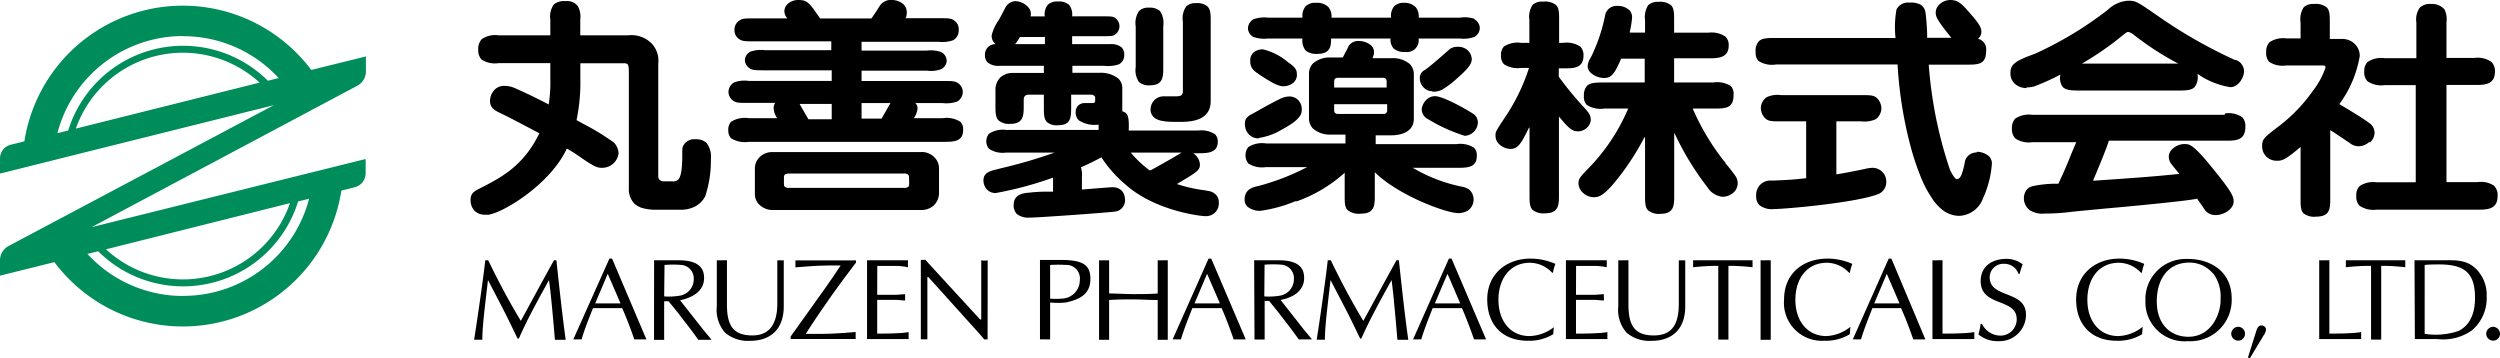 <svg data-name="グループ 10763" xmlns="http://www.w3.org/2000/svg" viewBox="0 0 283.06 40.59"><defs><clipPath id="a"><path fill="none" d="M0 0h283.06v40.59H0z"/></clipPath></defs><g data-name="グループ 10762" clip-path="url(#a)"><path data-name="パス 4116" d="M78.75 15.77a1.38 1.38 0 00-1.42.8c-.08.18-.08.29-.08 1 0 1.6-.15 2.45-.47 2.78a.79.79 0 01-.64.18h-1a.64.64 0 01-.45-.16.61.61 0 01-.16-.45V7.19a2.82 2.82 0 00-.83-2.35A3.23 3.23 0 0071.12 4H65.7V2.21A2.47 2.47 0 0065.43.7 1.56 1.56 0 0064 .13a1.76 1.76 0 00-1.3.38 2.38 2.38 0 00-.39 1.7V4h-5.87a2.63 2.63 0 00-1.9.44 1.63 1.63 0 00-.39 1.18 1.52 1.52 0 00.36 1.11 2.74 2.74 0 001.93.42h5.87v1.73a15.64 15.64 0 01-.18 2.9v.05c-.49-.26-2.22-1.15-3.59-1.74a3.14 3.14 0 00-1.44-.37 1.51 1.51 0 00-1.1.44 1.88 1.88 0 00-.52 1.27c0 .77.55 1.08 1.06 1.32.92.44 1.3.64 4.53 2.34-1.8 3.69-4.27 5-6.88 6.31-.57.3-.91.53-.91 1.26a1.78 1.78 0 00.46 1.22 1.67 1.67 0 001.19.43h.37c1.64-.21 7-3.42 8.88-7.49a18.21 18.21 0 011.57 1c1.62 1.13 1.94 1.18 2.41 1.18a1.87 1.87 0 001.88-1.65 1.92 1.92 0 00-.53-1.21A27.25 27.25 0 0066 14l-.72-.4a21.06 21.06 0 00.43-4.69V7.16h4.93c.52 0 .53.22.56.87v13.24a2.42 2.42 0 00.57 1.73 2.36 2.36 0 00.94.55 5.76 5.76 0 001.6.2H77a3.58 3.58 0 001.76-.4 2.76 2.76 0 001.09-1.13 12.93 12.93 0 00.64-4.22 2.59 2.59 0 00-.49-1.82 1.76 1.76 0 00-1.29-.41"/><path data-name="パス 4118" d="M104.29 17.22h-16.8a2 2 0 00-1.49.58 1.78 1.78 0 00-.53 1.2v3a1.63 1.63 0 00.5 1.17 2.18 2.18 0 001.53.61h16.8a2.1 2.1 0 001.44-.53 2 2 0 00.58-1.49V19a1.78 1.78 0 00-.54-1.21 2 2 0 00-1.48-.58m-1.36 3.5c0 .19 0 .34-.1.44a.73.73 0 01-.52.12H89.38a.74.74 0 01-.52-.12c-.1-.1-.1-.25-.1-.44v-.5c0-.34 0-.56.62-.56h12.94a.67.67 0 01.51.13c.1.1.1.24.1.43z"/><path data-name="パス 4119" d="M103.62 11.67h3.1a3.63 3.63 0 001.67-.18 1.27 1.27 0 00.62-1.06 1.2 1.2 0 00-.39-.9c-.4-.36-.69-.36-1.89-.36h-9.18V8h7.38a3.35 3.35 0 001.66-.18 1.16 1.16 0 00.6-.92 1.15 1.15 0 00-.62-1 3.5 3.5 0 00-1.64-.17h-7.38v-1h8.71a3.64 3.64 0 001.67-.18 1.25 1.25 0 00.62-1.13 1.18 1.18 0 00-.39-1c-.4-.36-.69-.36-1.9-.36h-3.73v.03a1.56 1.56 0 00.14-.68 1.24 1.24 0 00-.36-.91A2 2 0 00101 0a1.47 1.47 0 00-1.32.57c-.06.08-.19.28-.34.52s-.57.86-.68 1h-5.8C91.64.32 91.42 0 90.4 0a1.76 1.76 0 00-1.24.47 1.15 1.15 0 00-.35.84 1.24 1.24 0 00.34.77h-3.7c-.95 0-1.35 0-1.63.18a1.23 1.23 0 00-.66 1.13 1.22 1.22 0 00.39.93c.43.36.71.36 1.89.36h8.68v1h-7.53a3.6 3.6 0 00-1.66.18 1.15 1.15 0 00-.59.92 1.14 1.14 0 00.62 1c.28.18.68.18 1.63.18h7.58v1.2h-9.4a3.4 3.4 0 00-1.67.18 1.29 1.29 0 00-.62 1.05 1.24 1.24 0 00.4.9c.4.36.68.36 1.89.36h3a1 1 0 00-.17.62 2 2 0 00.4 1.11h-3.23a2.93 2.93 0 00-2 .41 1.31 1.31 0 00-.31.93 1.27 1.27 0 00.31.93 2.93 2.93 0 002 .41h22c1.17 0 2.28 0 2.28-1.34a1.23 1.23 0 00-.31-.93 2.91 2.91 0 00-2-.41h-3.25s0-.07.06-.12a2.35 2.35 0 00.34-1 .78.78 0 00-.31-.63h.08zm-9.45 0v1.83h-2.64l-1-1.73h3.67zm6.65 0c-.15.27-.85 1.48-1 1.76h-2.27v-1.76h3.29z"/><path data-name="パス 4121" d="M136.79 21.62l-.42-.08a16.22 16.22 0 01-3.07-.69h-.07l.22-.13c2.09-1.25 2.41-1.44 2.41-2.11a1.63 1.63 0 00-.77-1.26h.56c1 0 2.23 0 2.23-1.29a1.16 1.16 0 00-.3-.85 2.86 2.86 0 00-1.93-.43h-7.85c.06-1.64-.11-2-.73-2.18V10a1.48 1.48 0 00-.43-1.09 3.19 3.19 0 00-2.09-.67h-3.13v-.79H125a3.91 3.91 0 001.67-.16 1.14 1.14 0 00.62-1.07 1.17 1.17 0 00-.3-.86 1.92 1.92 0 00-1.34-.36h-4.26v-.9h3.08c1.22 0 1.44 0 1.69-.13a1.14 1.14 0 00.59-1 1.14 1.14 0 00-.59-1c-.25-.12-.42-.12-1.69-.12h-3.08a1.78 1.78 0 00-.34-1.3 1.74 1.74 0 00-1.26-.38 1.59 1.59 0 00-1.16.37 1.83 1.83 0 00-.34 1.32h-1.61a1.1 1.1 0 00-.22-1A2.08 2.08 0 00115 .13a1.34 1.34 0 00-1.16.72l-.29.55c-.16.3-.31.6-.38.71l-.09.16a5.25 5.25 0 00-.8 1.73 1.2 1.2 0 00.45 1h-.08a1.17 1.17 0 00-1.13 1.22 1.16 1.16 0 00.3.85 1.92 1.92 0 001.37.38h5v.81h-3.45a2.07 2.07 0 00-1.5.53 2 2 0 00-.53 1.49v1.66c0 .75 0 1.34.36 1.7a1.84 1.84 0 001.34.38c1.5 0 1.5-1 1.5-2.08v-.68c0-.35.2-.54.59-.54h1.69v1.38c0 .77 0 1.37.35 1.72a1.68 1.68 0 001.24.36c1.5 0 1.5-.92 1.5-2.08v-1.38h2c.31 0 .45 0 .53.07a.36.36 0 01.19.21v.37a.33.33 0 01-.07.23.3.3 0 01-.23.07h-.81a1.11 1.11 0 00-.82.28 1.1 1.1 0 00-.28.77 1.26 1.26 0 00.35.9 3.3 3.3 0 002.25.49v.6H113.9a2.83 2.83 0 00-1.92.43 1.34 1.34 0 000 1.71 2.83 2.83 0 001.92.43h5.5a56.69 56.69 0 01-6.1 1.78l-.46.12c-.73.18-1.49.36-1.49 1.25a1.52 1.52 0 00.42 1.05 1.3 1.3 0 001 .37 40 40 0 006.46-1.74v1.59h-.83c-.65 0-1.46.06-1.72.1-.71.05-1.91.13-1.91 1.42a1.39 1.39 0 00.35 1 2.06 2.06 0 001.42.42c1.08 0 9.1-.59 9.68-.68a1.28 1.28 0 001.16-1.23 1.59 1.59 0 00-.38-1.15 1.46 1.46 0 00-1.08-.38c-.16 0-1.46.1-2.42.18l-1 .08v-1.35a3.09 3.09 0 00-.11-1.17 25.14 25.14 0 002.31-1.13 14.25 14.25 0 002.86 3.19c3.23 2.82 8.24 3.47 8.89 3.47a1.44 1.44 0 001.55-1.54 1.27 1.27 0 00-.27-.82 1.52 1.52 0 00-.92-.49m-18.5-17.5V5h-3.38a5.5 5.5 0 00.55-.81h2.78zm11.84 15.16a12.48 12.48 0 01-2.12-2h5.8-.05c-1 .62-3.12 1.8-3.49 2z"/><path data-name="パス 4122" d="M130.21 9.66c1.5 0 1.5-1 1.5-2.07V2.94a2.38 2.38 0 00-.38-1.7 1.73 1.73 0 00-1.24-.37 1.47 1.47 0 00-1.11.36 2.42 2.42 0 00-.39 1.77v4.59a2.38 2.38 0 00.37 1.7 1.71 1.71 0 001.25.37"/><path data-name="パス 4123" d="M130.27 12.33a1.18 1.18 0 00.34.91c.55.56 1.72.56 2.85.56s3.62 0 3.62-2.36v-9c0-.76 0-1.35-.36-1.71a1.76 1.76 0 00-1.29-.37 1.48 1.48 0 00-1.12.36 2.38 2.38 0 00-.38 1.72v7.7c0 .27 0 .46-.13.6s-.37.17-.84.17h-1.19a1.46 1.46 0 00-1.05.41 1.54 1.54 0 00-.45 1.09"/><path data-name="パス 4125" d="M142.51 8.4c1.35.87 2.15 1.37 2.83 1.37a1.92 1.92 0 00.95-.29 1.18 1.18 0 00.54-1.18c0-.54-.47-.89-1-1.26A6.82 6.82 0 00143 5.59a1.58 1.58 0 00-1.11.39 1.2 1.2 0 00-.33.92 1.39 1.39 0 00.29.94 2.41 2.41 0 00.71.56"/><path data-name="パス 4126" d="M142.52 15.62a7 7 0 002.62-.95c2.25-1.2 2.25-1.85 2.25-2.29a1.46 1.46 0 00-.4-1.05 1.43 1.43 0 00-1-.41 2.47 2.47 0 00-.71.13c-.39.11-2.28 1.16-3.18 1.67l-.56.3c-.42.3-.59.5-.59 1a1.7 1.7 0 00.48 1.22 1.51 1.51 0 001.08.43"/><path data-name="パス 4127" d="M162.2 10.38a2.11 2.11 0 001.08-.23 9.62 9.62 0 001.72-1.3c1.15-1 1.64-1.6 1.64-2.13a1.47 1.47 0 00-.43-1A1.6 1.6 0 00165 5.3a1.38 1.38 0 00-1 .39l-.16.14c-.84.74-1.88 1.65-2.49 2.08a1 1 0 00-.59 1 1.43 1.43 0 00.44 1 1.3 1.3 0 00.92.42"/><path data-name="パス 4128" d="M166.94 2.13A3.5 3.5 0 00165.3 2h-4.67a1.62 1.62 0 00-.35-1.2A1.77 1.77 0 00159 .32a1.54 1.54 0 00-1.13.37 1.67 1.67 0 00-.37 1.23V2h-6.74a1.67 1.67 0 00-.35-1.2A1.85 1.85 0 00149 .32a1.54 1.54 0 00-1.16.38 1.68 1.68 0 00-.37 1.22V2h-3.89a3.6 3.6 0 00-1.66.18 1.24 1.24 0 00-.62 1 1.13 1.13 0 00.62 1 3.6 3.6 0 001.66.18h3.89a1.84 1.84 0 00.34 1.34 1.89 1.89 0 001.37.4c1.53 0 1.53-1 1.53-1.74h6.73a1.52 1.52 0 00.34 1.12 1.8 1.8 0 001.34.4 1.32 1.32 0 001.5-1.12 1.34 1.34 0 000-.4h4.67a3.53 3.53 0 001.64-.18 1.17 1.17 0 00.62-1 1.18 1.18 0 00-.62-1"/><path data-name="パス 4130" d="M166.79 12.89c-.33-.27-3.33-2-4.3-2a1.35 1.35 0 00-1 .42 1.75 1.75 0 00-.52 1.08 1.28 1.28 0 00.77 1.13 18.33 18.33 0 004.12 1.86 1.58 1.58 0 001.45-1.29 1.19 1.19 0 00-.54-1.23"/><path data-name="パス 4131" d="M160.17 19h4.76c1.17 0 2.28 0 2.28-1.34a1.23 1.23 0 00-.31-.93 2.91 2.91 0 00-2-.41h-9.14v-1h1.81c.58 0 2.51-.14 2.51-1.87v-5a1.63 1.63 0 00-.46-1.2 2.94 2.94 0 00-2.05-.66h-2.14v-.11a1.31 1.31 0 00.14-.59 1 1 0 00-.31-.73 2.13 2.13 0 00-1.42-.52 1.3 1.3 0 00-1.14.56 6.21 6.21 0 01-.34.68c-.14.28-.31.6-.32.63h-1.36a2.84 2.84 0 00-2 .66 1.64 1.64 0 00-.47 1.2v5a1.61 1.61 0 00.47 1.2 2.89 2.89 0 002 .67h1.66v1h-9a2.9 2.9 0 00-2 .41 1.51 1.51 0 000 1.86 2.9 2.9 0 002 .41H148a26.63 26.63 0 01-5.52 2.14c-.54.11-1.56.33-1.56 1.52a1.06 1.06 0 00.31.81 2.25 2.25 0 001.48.48 15.88 15.88 0 003.94-1.08h.19a16.2 16.2 0 005.41-3.23v2.56c0 .78 0 1.34.34 1.68a2.1 2.1 0 001.51.39c1.56 0 1.56-1 1.56-2.07V19.5c2.65 2.62 8.07 4.63 9.45 4.63a2.26 2.26 0 001.08-.28 1.53 1.53 0 00.39-2.12 1.64 1.64 0 00-.21-.25 2.09 2.09 0 00-.83-.34 17.79 17.79 0 01-5.58-2.14h-.05zm-9.11-9.1v-.65c0-.44.3-.44.47-.44h5a.51.51 0 01.36.1.44.44 0 01.11.33v.67h-6zm.47 3a.51.51 0 01-.36-.1.44.44 0 01-.11-.33v-.67h6v.67a.41.41 0 01-.1.32.5.5 0 01-.37.11z"/><path data-name="パス 4133" d="M195.38 18.44c-.21-.25-.39-.47-.47-.58a26.78 26.78 0 01-3.22-5.49v-.08H194c1.38 0 2.28 0 2.28-1.55a1.28 1.28 0 00-.31-1 2.9 2.9 0 00-2-.4h-4.42V6.6h3.9c1 0 2.28 0 2.28-1.44a1.34 1.34 0 00-.35-1 2.77 2.77 0 00-1.93-.46h-3.9V2.29c0-.75 0-1.35-.35-1.7a2 2 0 00-1.41-.38 1.58 1.58 0 00-1.16.36 2.47 2.47 0 00-.37 1.72v1.4h-1.73V3.6a9.77 9.77 0 00.26-1.62 1.14 1.14 0 00-.32-.84 1.91 1.91 0 00-1.35-.47 1.31 1.31 0 00-1.39 1.11 19.07 19.07 0 01-1.51 4.52l-.1.2a2.06 2.06 0 00-.36 1 1.07 1.07 0 00.34.73 2.3 2.3 0 001.51.6c.82 0 1.18-.41 1.94-2.19h2.67v2.7h-4.59c-.87 0-1.56 0-1.94.38a1.58 1.58 0 00-.35 1.16 1.29 1.29 0 00.32 1 2.9 2.9 0 002 .41h2.69a21.91 21.91 0 01-4.24 6.5c-1.17 1.2-1.39 1.41-1.39 2a1.5 1.5 0 00.47 1 1.84 1.84 0 001.27.54c.65 0 1.11-.3 2-1.26a28.69 28.69 0 003.73-5.53h.07v6.59c0 .75 0 1.35.35 1.69a1.93 1.93 0 001.41.39c1.54 0 1.54-1 1.54-2.08v-7h.06a32 32 0 003.71 6.08 2.28 2.28 0 001.69 1.07 1.9 1.9 0 001.2-.43 1.45 1.45 0 00.53-1.09 1.53 1.53 0 00-.2-.75 16.53 16.53 0 00-1.21-1.55"/><path data-name="パス 4134" d="M180.11 13.55c0-.57-.29-.88-.92-1.56a38.83 38.83 0 01-2.7-3.3v-.95h.51c1.17 0 2.29 0 2.29-1.45a1.41 1.41 0 00-.34-1 2.8 2.8 0 00-1.95-.44h-.47V2.26c0-.75 0-1.34-.35-1.69a2 2 0 00-1.48-.38 1.52 1.52 0 00-1.16.35 2.44 2.44 0 00-.38 1.72v2.59h-.93a2.85 2.85 0 00-1.95.42 1.36 1.36 0 00-.33 1 1.37 1.37 0 00.33 1 2.85 2.85 0 001.95.42h.89a21.87 21.87 0 01-2.79 5.7c-1 1.52-1 1.54-1 1.93a1.28 1.28 0 00.41 1 1.89 1.89 0 001.29.54c.85 0 1.24-.66 2.09-2.41h.06v7.63c0 .75 0 1.34.35 1.69a2 2 0 001.42.38c1.56 0 1.56-1 1.56-2.07v-8.89c1.07 1.3 1.48 1.68 2.15 1.68a1.47 1.47 0 001-.39 1.33 1.33 0 00.46-1"/><path data-name="パス 4135" d="M223.81 17.27a1.32 1.32 0 00-1.33 1 8.12 8.12 0 01-.37 1.45c-.14.38-.33.56-.56.56s-.72-.9-.82-1.21a48.13 48.13 0 01-2.35-11.75h4.21c1.43 0 2.29 0 2.29-1.6A1.22 1.22 0 00224 4.4h-.06a1 1 0 00.4-.79c0-.45-.19-.88-1.3-2.12C222.14.44 221.7 0 220.82 0a1.81 1.81 0 00-1.25.52 1.27 1.27 0 00-.4.9c0 .45.09.78 1.77 2.86h-2.74v-.3c0-.73-.14-2.43-.21-2.67a1.21 1.21 0 00-.52-.77 2.23 2.23 0 00-1.26-.24 1.46 1.46 0 00-1.48.77 11.27 11.27 0 00-.11 3.23h-13.55c-.9 0-1.56 0-1.93.38a1.63 1.63 0 00-.36 1.22 1.36 1.36 0 00.32 1 2.84 2.84 0 002 .4h13.75a46.42 46.42 0 001.42 9.07 29.73 29.73 0 001.25 3.77 12.51 12.51 0 001.18 2.23 5.47 5.47 0 001.08 1.27 3.14 3.14 0 002.05.8 3 3 0 002.7-2 11.34 11.34 0 001-3.91 1.13 1.13 0 00-.33-.84 2.11 2.11 0 00-1.4-.5"/><path data-name="パス 4136" d="M212 19a4.16 4.16 0 00-.86.13l-.62.13c-1.41.28-1.7.34-2.6.48v-6h2.81a3.07 3.07 0 001.64-.24 1.55 1.55 0 00.65-1.23 1.67 1.67 0 00-.45-1.11c-.37-.39-.8-.39-1.84-.39h-9.08a2.87 2.87 0 00-1.63.24 1.54 1.54 0 00-.65 1.23 1.69 1.69 0 00.45 1.11c.37.39.77.39 1.83.39h2.85v6.44c-1.61.17-1.93.19-3.89.27a1.6 1.6 0 00-1.77 1.55.81.81 0 000 .22 1.38 1.38 0 00.36 1 2.3 2.3 0 001.66.45c1.21 0 9.11-.69 11.71-1.66a1.46 1.46 0 001-1.48 1.5 1.5 0 00-.44-1.06A1.57 1.57 0 00212 19"/><path data-name="パス 4138" d="M251.88 13h-21.79a2.76 2.76 0 00-1.92.43 1.53 1.53 0 00-.37 1.12 1.53 1.53 0 00.37 1.12 2.71 2.71 0 001.92.43h5c-.09.16-.59 1.37-.84 2-.51 1.26-.91 2.09-1.19 2.7h-.24a12.7 12.7 0 00-2.68.28 1.22 1.22 0 00-.8.6 1.68 1.68 0 00.47 2.11 2.64 2.64 0 001.71.39 23.29 23.29 0 003.13-.21c1.12-.11 3.25-.32 5.08-.48s8.35-.79 9.05-1c0 .06.31.46.55.81l.38.56a1.49 1.49 0 001.19.49c.89 0 2-.68 2-1.53 0-.44 0-.85-2.17-3.51-2.4-3-2.82-3-3.4-3a2 2 0 00-1.37.57 1.18 1.18 0 00-.4.85 1.34 1.34 0 00.26.8c.18.24.45.57.69.86l.21.25v.05c-2.88.32-7 .59-9.67.77H237v-.05c.32-.74 1.62-3.85 1.77-4.48h13.18c1.17 0 2.28 0 2.28-1.57a1.45 1.45 0 00-.36-1.09 2.72 2.72 0 00-1.92-.43"/><path data-name="パス 4140" d="M229.45 9.9a3.85 3.85 0 00.83-.1 26.64 26.64 0 003-1.35v.07a1.65 1.65 0 00.26 1.31c.38.42 1.13.42 2 .42h11c.87 0 1.57 0 1.95-.4a1.84 1.84 0 00.33-1.38v-.1a8.94 8.94 0 003.7 1.5c1 0 1.56-1.22 1.56-1.76a1.38 1.38 0 00-.92-1.32h-.11a54.43 54.43 0 01-8.75-5C241.92.14 241.8.08 240.94.08a3.65 3.65 0 00-2.25 1 41 41 0 01-8.27 5c-2.2.8-2.79 1.17-2.79 2.18a1.57 1.57 0 00.45 1.18 1.93 1.93 0 001.37.53m6.17-2.71A34.53 34.53 0 00240.34 4c.41-.33.5-.38.63-.38a1.27 1.27 0 01.55.26 32.88 32.88 0 005.11 3.32h.06-11.2z"/><path data-name="パス 4141" d="M282.44 21.06a2.67 2.67 0 00-1.92-.44H277v-11h3.2c1.07 0 2.29 0 2.29-1.52a1.48 1.48 0 00-.41-1.1 2.76 2.76 0 00-1.93-.44H277V2.52a2.59 2.59 0 00-.22-1.45 1.87 1.87 0 00-1.52-.62 1.72 1.72 0 00-1.27.4 2.29 2.29 0 00-.4 1.68v4.06H270a2.76 2.76 0 00-1.95.44 1.49 1.49 0 00-.36 1.09 1.48 1.48 0 00.36 1.08 2.81 2.81 0 001.95.44h3.52v11h-4.45a2.73 2.73 0 00-1.92.44 1.48 1.48 0 00-.36 1.11 1.47 1.47 0 00.36 1.1 2.79 2.79 0 001.92.45h11.43c1.07 0 2.29 0 2.29-1.55a1.45 1.45 0 00-.37-1.11"/><path data-name="パス 4142" d="M268.34 16.13a1.55 1.55 0 00.52-1.1 1.36 1.36 0 00-.66-1.14c-.57-.46-2.86-1.83-3.33-2.1a12.73 12.73 0 002.31-5.44 1.87 1.87 0 00-.55-1.36 2 2 0 00-1.38-.58h-1.46V2.52c0-.74 0-1.33-.35-1.68A2 2 0 00262 .45a1.56 1.56 0 00-1.15.36 2.42 2.42 0 00-.37 1.72v1.82h-1.61a2.72 2.72 0 00-1.92.44 1.48 1.48 0 00-.36 1.08 1.5 1.5 0 00.33 1.13 2.75 2.75 0 001.94.41h3.91c.3 0 .41 0 .48.07a.23.23 0 01.05.18 8.87 8.87 0 01-1.41 2.6 18.18 18.18 0 01-3.83 4c-1.76 1.34-1.93 1.49-1.93 2.29a1.62 1.62 0 00.47 1.18 1.68 1.68 0 001.24.47c.51 0 .91-.07 2.64-1.57v5.8c0 .8 0 1.39.34 1.73a1.94 1.94 0 001.4.37c1.62 0 1.62-.93 1.62-2.1v-7.7c.18.1 1.67 1.1 2.23 1.48a1.56 1.56 0 001 .35 1.74 1.74 0 001.16-.47"/><path data-name="パス 4143" d="M63 29.47c.34 3.24.7 6.46 1.05 9h-1.22c-.22-2.63-.48-5.46-.67-6.76-1.51 2.71-2.63 4.81-3.41 6.62h-.15l-.72-1.49c-.83-1.72-1.74-3.42-2.63-5.13-.29 2.56-.64 5.15-.64 6.76a3.91 3.91 0 00-.46 0 3.57 3.57 0 00-.47 0c.34-2.11 1.13-7.58 1.26-9h.34c1 2.09 2.29 4.55 3.69 6.86 1.23-2.24 2.44-4.51 3.75-6.86z"/><path data-name="パス 4144" d="M73.19 38.43h-1.37a47.91 47.91 0 00-1.37-3.54h-3.31c-.46 1.16-.93 2.3-1.29 3.54a4.64 4.64 0 00-.48 0h-.46L69 29.28h.3zM68.81 31l-1.42 3.35h2.87z"/><path data-name="パス 4145" d="M74.06 29.47h2.76c2 0 2.9.67 2.9 2 0 1.53-1.36 2.24-2.72 2.53l2.69 3.41.62.74.25.32h-1.5c-.28-.4-.55-.77-.82-1.13l-1.54-2-1-1.23h-.5v4.37h-1.15zm1.14 4.09a7.26 7.26 0 001.68-.07 1.88 1.88 0 001.67-1.87A1.53 1.53 0 0077.16 30a11.19 11.19 0 00-1.92 0z"/><path data-name="パス 4146" d="M82.31 34.48c0 2.31.65 3.5 2.88 3.5 2.08 0 2.82-1.5 2.82-3.62v-4.89a2.33 2.33 0 00.37 0 2.47 2.47 0 00.36 0v5.22c0 2.59-1.51 3.9-3.81 3.9a4 4 0 01-2.83-.92 3.9 3.9 0 01-.94-3v-5.2a5.46 5.46 0 00.58 0h.57z"/><path data-name="パス 4147" d="M93.32 32.78c.63-.9 1.27-1.8 1.86-2.72h-1.49c-1.25 0-2.7.15-3.63.21v-.79h6.86v.25c-1.67 2.17-3.73 5-5.69 8.07h2c1.2 0 2.63-.13 3.65-.21v.79h-7.36v-.28z"/><path data-name="パス 4148" d="M99.32 33.38h2c.39 0 .77-.06 1.16-.07v.71c-.39 0-.76-.07-1.16-.07h-2v3.82c.8 0 1.58 0 2.36-.05a7.87 7.87 0 001.2-.12v.79h-4.71v-8.92h4.63v.79a7.64 7.64 0 00-1.17-.15h-2.3z"/><path data-name="パス 4149" d="M111.82 38.43h-.39c-.14-.18-.4-.5-.68-.8l-5.64-6.26H105v7.05h-.37a2.31 2.31 0 00-.37 0v-9h.51l6.2 6.75h.13v-6.7a1.69 1.69 0 00.73 0z"/><path data-name="パス 4150" d="M118.9 38.43h-.57a5.65 5.65 0 00-.58 0v-9h2.34c2.53 0 3.37.57 3.37 2.15s-1 2.3-2.8 2.67a8.62 8.62 0 01-1.76 0zm0-4.62a7 7 0 001.29 0 2.08 2.08 0 002.07-2.08A1.53 1.53 0 00120.9 30h-.12a14.72 14.72 0 00-1.88 0z"/><path data-name="パス 4151" d="M131.08 29.47a5.1 5.1 0 00.57 0h.57v9h-1.14v-4.5c-.93 0-1.83-.07-2.74-.07s-1.82 0-2.76.07v4.5h-1.14v-9a5.1 5.1 0 00.57 0 5.66 5.66 0 00.57 0v3.76c.94 0 1.86.07 2.76.07s1.81 0 2.74-.07z"/><path data-name="パス 4152" d="M141.05 38.43h-1.37c-.37-1.09-.84-2.34-1.36-3.54H135c-.45 1.16-.92 2.3-1.29 3.54a4.43 4.43 0 00-.48 0 3.57 3.57 0 00-.46 0l4.07-9.15h.3zM136.67 31l-1.42 3.35h2.87z"/><path data-name="パス 4153" d="M142 29.47h2.77c2 0 2.89.67 2.89 2 0 1.52-1.35 2.25-2.67 2.49l2.68 3.41.62.74.25.32h-1.49c-.29-.4-.55-.77-.82-1.13l-1.54-2-1-1.23h-.5v4.37h-1.15zm1.15 4.09a7.26 7.26 0 001.68-.07 1.89 1.89 0 001.67-1.87 1.53 1.53 0 00-1.4-1.65 11.19 11.19 0 00-1.92 0z"/><path data-name="パス 4154" d="M158.39 29.47c.34 3.24.7 6.46 1.06 9h-1.23c-.22-2.63-.48-5.46-.66-6.76-1.51 2.71-2.63 4.81-3.42 6.62H154l-.72-1.49c-.83-1.72-1.75-3.42-2.63-5.13-.29 2.56-.64 5.15-.64 6.76a3.91 3.91 0 00-.46 0 3.57 3.57 0 00-.47 0c.34-2.11 1.12-7.58 1.25-9h.35c1 2.09 2.29 4.55 3.68 6.86 1.24-2.24 2.44-4.51 3.76-6.86z"/><path data-name="パス 4155" d="M168.26 38.43h-1.36c-.38-1.09-.85-2.34-1.37-3.54h-3.32c-.45 1.16-.92 2.3-1.29 3.54a4.23 4.23 0 00-.48 0h-.45l4.06-9.15h.3zM163.89 31l-1.43 3.35h2.87z"/><path data-name="パス 4156" d="M175.86 37.84a5.21 5.21 0 01-2.88.74c-2.88 0-4.59-1.82-4.59-4.68s2.16-4.62 4.91-4.62a7 7 0 012.81.6 5 5 0 00-.28 1h-.09a3.48 3.48 0 00-2.49-1.13c-2.4 0-3.59 1.95-3.59 4.18 0 2.51 1.44 4.12 3.5 4.12a4.67 4.67 0 002.77-1z"/><path data-name="パス 4157" d="M178.44 33.38h2c.39 0 .76-.06 1.16-.07a1.86 1.86 0 000 .34v.37c-.4 0-.77-.07-1.16-.07h-2v3.82c.79 0 1.57 0 2.36-.05a8.13 8.13 0 001.2-.12 3.12 3.12 0 000 .4 2.6 2.6 0 000 .39h-4.7v-8.92h4.63a2.85 2.85 0 000 .4 2.58 2.58 0 000 .39 7.77 7.77 0 00-1.18-.15h-2.3z"/><path data-name="パス 4158" d="M184.38 34.48c0 2.31.65 3.5 2.88 3.5s2.82-1.5 2.82-3.62v-4.89a2.21 2.21 0 00.37 0 2.47 2.47 0 00.36 0v5.22c0 2.59-1.51 3.9-3.81 3.9a4 4 0 01-2.83-.92 3.89 3.89 0 01-.94-3v-5.2a5.28 5.28 0 00.58 0h.57z"/><path data-name="パス 4159" d="M195.7 38.45h-1.15V30.1a24.75 24.75 0 00-2.85.16v-.79h6.73v.79a22.6 22.6 0 00-2.73-.16z"/><path data-name="パス 4160" d="M199.34 29.47a5.46 5.46 0 00.58 0h.57v9h-1.15z"/><path data-name="パス 4161" d="M209.44 37.84a5.21 5.21 0 01-2.88.74A4.3 4.3 0 01202 33.9c0-2.95 2.17-4.62 4.93-4.62a7 7 0 012.8.6 5 5 0 00-.28 1h-.09a3.48 3.48 0 00-2.49-1.13c-2.4 0-3.59 1.95-3.59 4.18 0 2.51 1.44 4.12 3.5 4.12a4.6 4.6 0 002.73-1.05z"/><path data-name="パス 4162" d="M218 38.43h-1.37c-.38-1.09-.85-2.34-1.38-3.54H212c-.45 1.16-.92 2.3-1.29 3.54a4.43 4.43 0 00-.48 0 3.42 3.42 0 00-.45 0l4.07-9.15h.3zM213.63 31l-1.42 3.35h2.86z"/><path data-name="パス 4163" d="M219.94 37.77c.8 0 1.58 0 2.37-.05a10 10 0 001.23-.12v.79h-4.74v-8.92a5.27 5.27 0 00.57 0h.57z"/><path data-name="パス 4164" d="M224.41 36.66a2.32 2.32 0 002.11 1.34 1.84 1.84 0 001.82-1.86c0-2.43-4.08-1.36-4.08-4.32 0-1.69 1.33-2.51 2.9-2.51a3 3 0 011.86.62 8 8 0 00-.35 1.08h-.13a1.68 1.68 0 00-1.62-1.14 1.55 1.55 0 00-1.64 1.44v.09c0 2.41 4.11 1.44 4.11 4.23a3 3 0 01-3 3h-.26a3.37 3.37 0 01-2.13-.77 6.29 6.29 0 00.25-1.16z"/><path data-name="パス 4165" d="M242.54 37.84a5.21 5.21 0 01-2.88.74c-2.87 0-4.59-1.82-4.59-4.68s2.16-4.62 4.91-4.62a6.9 6.9 0 012.8.6 5.68 5.68 0 00-.27 1h-.1a3.48 3.48 0 00-2.49-1.13c-2.4 0-3.58 1.95-3.58 4.18 0 2.51 1.43 4.12 3.5 4.12A4.59 4.59 0 00242.6 37z"/><path data-name="パス 4166" d="M242.91 34a4.56 4.56 0 014.44-4.68h.39c2.45 0 4.94 1.34 4.94 4.48a4.66 4.66 0 01-4.46 4.83 4.34 4.34 0 01-.51 0 4.44 4.44 0 01-4.79-4.07 5.19 5.19 0 010-.56m7.67-3a3.46 3.46 0 00-2.71-1.27c-2.3 0-3.68 1.74-3.68 4.4s1.62 4 3.57 4c2.75 0 3.73-2.85 3.65-4.3a4.35 4.35 0 00-.83-2.87"/><path data-name="パス 4167" d="M253.42 37a.79.79 0 01.77.79.78.78 0 01-.77.78.8.8 0 01-.79-.78.81.81 0 01.79-.79"/><path data-name="パス 4168" d="M255.43 37.59c.09-.29.22-.74.6-.74a.5.5 0 01.54.46 1.37 1.37 0 01-.29.69l-1.54 2.57-.22-.09z"/><path data-name="パス 4169" d="M263.74 37.77c.79 0 1.58 0 2.36-.05a10.4 10.4 0 001.24-.12v.79h-4.75v-8.92a5.46 5.46 0 00.58 0h.57z"/><path data-name="パス 4170" d="M269.61 38.45h-1.15V30.1a24.63 24.63 0 00-2.85.16v-.79h6.73a3 3 0 000 .4 2.58 2.58 0 000 .39 22.72 22.72 0 00-2.73-.16z"/><path data-name="パス 4171" d="M273.38 29.47h3c1.36 0 2.68-.13 3.77.79a4.12 4.12 0 011.4 3.27 4.78 4.78 0 01-1.65 3.86 5.62 5.62 0 01-3.94 1h-2.54zm1.15 8.33a8.12 8.12 0 003.82-.32c1.41-.7 1.88-2.15 1.88-3.75 0-2.78-1.13-3.79-4.06-3.79-.53 0-1.08 0-1.64.06z"/><path data-name="パス 4172" d="M282.29 37a.81.81 0 01.77.79.78.78 0 01-.77.78.79.79 0 01-.79-.78.8.8 0 01.79-.79"/><path data-name="パス 4173" d="M10.37 25.72l30.06-16a1.83 1.83 0 001-1.61V6.39l-6.19 1.53A18.16 18.16 0 002.76 16l-1.52.38A1.61 1.61 0 000 18v1.65l31-7.74L1 27.84a1.83 1.83 0 00-1 1.61v1.76l6.16-1.53a18.16 18.16 0 0032.49-8.1l1.51-.38a1.63 1.63 0 001.24-1.58V18zM20.73 4.1a14.64 14.64 0 0110.82 4.74l-1.22.3a13.62 13.62 0 00-22.61 5.64l-1.22.3a14.7 14.7 0 0114.23-11m8.68 5.27L8.59 14.56a12.84 12.84 0 0120.82-5.19M32.83 23A12.83 12.83 0 0112 28.23zm-12.1 10.51A14.66 14.66 0 019.9 28.75l1.22-.3a13.62 13.62 0 0022.63-5.64L35 22.5a14.71 14.71 0 01-14.24 11" fill="#008d5c"/></g></svg>